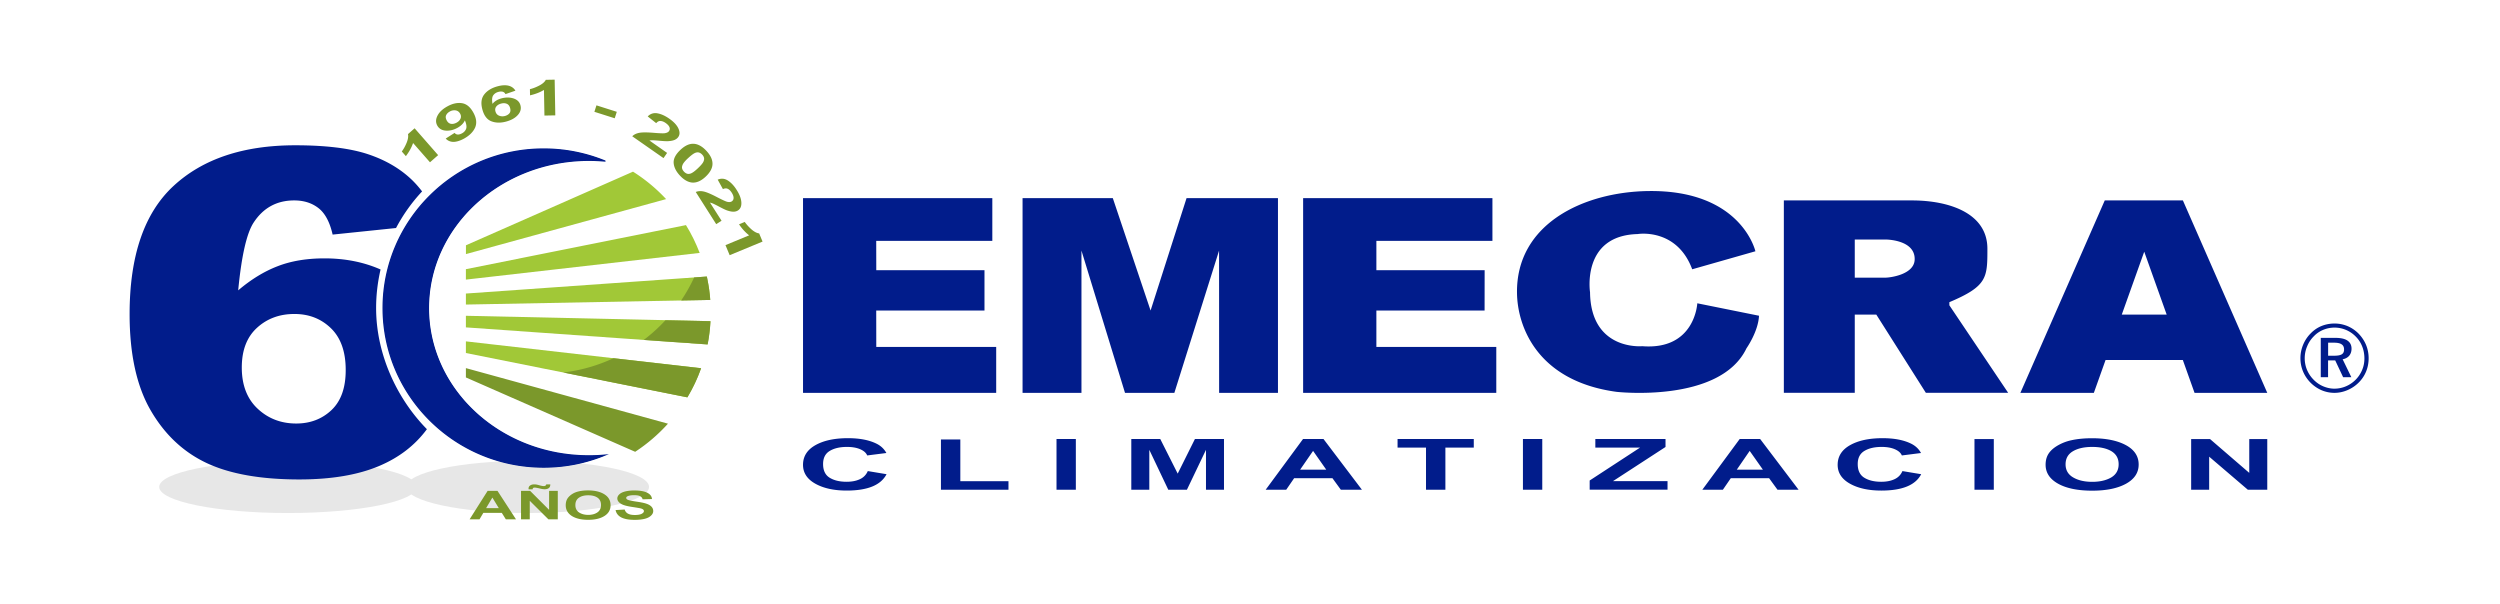 <svg width="472" height="114" fill="none" xmlns="http://www.w3.org/2000/svg"><path d="M413.69 92.46v-9.57h3.56l7.41 6.39v-6.39h3.4v9.57h-3.67l-7.3-6.24v6.24h-3.4zm-23.71-4.79c0 1.08.48 1.91 1.42 2.46.95.56 2.15.84 3.61.84 1.45 0 2.65-.28 3.59-.83.93-.55 1.4-1.39 1.4-2.49 0-1.1-.46-1.91-1.36-2.46-.91-.54-2.12-.81-3.63-.81-1.51 0-2.72.27-3.65.82-.92.55-1.38 1.37-1.38 2.47zm-3.77.07c0-.98.27-1.79.83-2.45.41-.49.97-.92 1.69-1.31a8.82 8.82 0 012.34-.86c1.13-.25 2.43-.38 3.9-.38 2.67 0 4.8.44 6.41 1.31 1.6.87 2.4 2.09 2.4 3.65 0 1.55-.8 2.75-2.39 3.63-1.59.87-3.71 1.31-6.37 1.31-2.69 0-4.84-.43-6.42-1.3-1.6-.89-2.39-2.08-2.39-3.6zm-13.43 4.72v-9.57h3.65v9.57h-3.65zm-13.6-3.52l3.54.59c-.54 1.04-1.45 1.82-2.71 2.33s-2.87.76-4.81.76c-2.4 0-4.38-.43-5.93-1.3-1.55-.87-2.32-2.06-2.32-3.56 0-1.59.78-2.83 2.34-3.71 1.56-.88 3.6-1.32 6.14-1.32 2.21 0 4.01.35 5.4 1.04.83.41 1.44 1 1.86 1.76l-3.62.46c-.21-.5-.66-.89-1.34-1.18-.68-.29-1.51-.43-2.47-.43-1.34 0-2.43.25-3.27.76-.84.51-1.25 1.33-1.25 2.47 0 1.21.41 2.07 1.23 2.58.82.51 1.89.77 3.21.77.97 0 1.81-.16 2.51-.49.68-.31 1.19-.83 1.49-1.53zm-26.34-.26l-2.5-3.55-2.44 3.55h4.94zm6.73 3.78h-3.98l-1.58-2.17h-7.24l-1.49 2.17h-3.88l7.05-9.57h3.87l7.25 9.57zm-39.44 0v-1.74l9.51-6.21h-8.44v-1.62h13.25v1.5l-9.92 6.45h10.3v1.61h-14.7v.01zm-12.6 0v-9.57h3.65v9.57h-3.65zm-18.3 0v-7.95h-5.37v-1.62h14.39v1.62h-5.36v7.95h-3.66zm-18.83-3.78l-2.49-3.55-2.45 3.55h4.94zm6.73 3.78h-3.98l-1.58-2.17h-7.24l-1.49 2.17h-3.88l7.05-9.57h3.87l7.25 9.57zm-43.54 0v-9.57h5.47l3.29 6.53 3.25-6.53h5.49v9.57h-3.4v-7.53l-3.6 7.53h-3.52l-3.58-7.53v7.53h-3.4zm-14.12 0v-9.57h3.65v9.57h-3.65zm-21.82 0v-9.49h3.66v7.88h9.09v1.61h-12.75zm-13.81-3.52l3.54.59c-.54 1.04-1.45 1.82-2.71 2.33s-2.87.76-4.81.76c-2.4 0-4.38-.43-5.93-1.3-1.55-.87-2.32-2.06-2.32-3.56 0-1.59.78-2.83 2.34-3.71 1.56-.88 3.6-1.32 6.14-1.32 2.21 0 4.01.35 5.4 1.04.83.41 1.44 1 1.86 1.76l-3.62.46c-.21-.5-.66-.89-1.34-1.18-.68-.29-1.51-.43-2.47-.43-1.34 0-2.43.25-3.27.76-.84.51-1.25 1.33-1.25 2.47 0 1.21.41 2.07 1.23 2.58.82.51 1.89.77 3.21.77.97 0 1.81-.16 2.51-.49.68-.31 1.19-.83 1.49-1.53z" fill="#011c8b"/><path fill-rule="evenodd" clip-rule="evenodd" d="M187.35 45.48h-21.92l.01 5.53h20.43v7.62h-20.44l.01 6.87h22.64v8.67h-36.47V37.41h35.74v8.07zM217.23 58.63l6.79-21.22h17.26v36.76h-11.11l-.01-26.86-8.44 26.86h-9.32l-8.22-26.86v26.86h-11.12V37.41h17.04l7.13 21.22zM356.02 52.42h-5.84v-7.2h5.84s5.58 0 5.47 3.78c-.08 2.87-4.71 3.42-5.47 3.42zm4.94-14.58c7.08 0 14.26 2.42 14.26 9.11 0 5.47 0 7.07-7.18 10.1v.59l11.1 16.52H363.6l-9.35-14.76h-4.07v14.76h-13.39V37.84h24.17zM319.49 50.84l11.93-3.4s-2.63-11.63-20.25-11.37c-12.3.18-24.93 6.26-24.76 19.24.08 6.41 3.89 16.65 18.79 18.67 0 0 19.55 2.22 24.54-8.23 0 0 2.22-3.14 2.36-6.14l-11.65-2.35s-.42 8.89-10.4 8.1c0 0-9.71.91-9.85-10.19 0 0-1.66-10.72 9.01-10.98.02-.02 7.37-1.19 10.28 6.65zM281.77 45.48h-21.91v5.53h20.44l-.01 7.62h-20.43v6.87h22.64v8.67h-36.47V37.41h35.74v8.07zM404.83 47.52l-4.24 11.88h8.48l-4.24-11.88zm-7.45-9.68h14.75l15.93 36.33h-13.73l-2.21-6.2h-14.59l-2.21 6.2h-13.87l15.93-36.33zM440.75 61.08c.86 0 1.7.17 2.49.5.79.34 1.5.83 2.1 1.45.59.62 1.06 1.33 1.38 2.11.32.79.48 1.63.48 2.49 0 .89-.16 1.73-.48 2.51-.32.78-.79 1.49-1.4 2.09a6.71 6.71 0 01-2.13 1.43c-.8.34-1.62.51-2.45.51-.84 0-1.67-.17-2.44-.5-.78-.34-1.49-.83-2.11-1.46-.6-.62-1.07-1.33-1.39-2.11-.32-.78-.48-1.62-.48-2.47 0-.86.17-1.71.5-2.52.34-.82.82-1.55 1.44-2.17.59-.61 1.28-1.08 2.04-1.39.77-.31 1.59-.47 2.45-.47zm5.65 6.6c0-.8-.14-1.56-.41-2.25a5.46 5.46 0 00-1.2-1.86c-.54-.56-1.16-.98-1.84-1.27-.68-.29-1.41-.45-2.18-.45-.77 0-1.49.15-2.16.43-.67.28-1.27.69-1.77 1.22-.55.55-.98 1.2-1.26 1.91-.3.71-.45 1.46-.45 2.22 0 .75.14 1.48.42 2.17.29.69.7 1.32 1.23 1.86.53.55 1.15.98 1.83 1.27.68.29 1.4.45 2.11.45.76 0 1.5-.15 2.18-.44a5.724 5.724 0 003.07-3.09c.29-.68.43-1.4.43-2.17zm-5.48-3.89c1.01 0 1.78.17 2.28.51.51.35.77.86.77 1.53 0 .53-.15.98-.44 1.33-.3.35-.72.58-1.24.67l1.64 3.38h-1.55l-1.49-3.16h-1.35v3.16h-1.38v-7.42h2.76zm-.24.91h-1.13v2.46h1.16c.66 0 1.15-.09 1.42-.27.29-.18.43-.48.43-.9 0-.45-.15-.77-.45-.97-.29-.21-.77-.32-1.43-.32z" fill="#011c8b"/><path d="M54.37 96.86c13.426 0 24.31-2.207 24.31-4.93S67.796 87 54.37 87c-13.426 0-24.31 2.207-24.31 4.93s10.884 4.93 24.31 4.93z" fill="#E7E7E7"/><path d="M99.62 96.86c12.658 0 22.92-2.207 22.92-4.93S112.278 87 99.62 87c-12.658 0-22.92 2.207-22.92 4.93s10.262 4.93 22.92 4.93z" fill="#E7E7E7"/><path d="M80.88 58.17c0-15.42 13.57-27.91 30.31-27.91 1.01 0 2.02.05 3 .14a30.507 30.507 0 00-11.54-2.26c-16.74 0-30.31 13.44-30.31 30.02s13.57 30.02 30.31 30.02c4.07 0 7.95-.8 11.49-2.24-.98.09-1.96.13-2.96.13-16.73.01-30.3-12.48-30.3-27.9z" fill="#011c8b" stroke="#011c8b" stroke-width=".25" stroke-miterlimit="10" stroke-linecap="round"/><path d="M97.42 98.05H95.5l-.76-1.22h-3.49l-.72 1.22h-1.87l3.4-5.37h1.87l3.49 5.37zm-3.25-2.12l-1.21-1.99-1.18 1.99h2.39zM98.37 98.05v-5.37h1.72l3.58 3.58v-3.58h1.64v5.37h-1.77l-3.52-3.5v3.5h-1.65zm2.19-5.67h-.76c0-.06-.01-.1-.01-.13 0-.26.1-.45.3-.59.2-.14.46-.21.78-.21.14 0 .27.01.39.03.12.02.34.07.65.16.32.09.56.13.74.13.13 0 .23-.02.32-.07.08-.05.14-.13.16-.25h.77c0 .33-.1.57-.3.71-.2.14-.45.21-.76.21-.14 0-.27-.01-.4-.03-.09-.01-.32-.06-.69-.15-.37-.09-.63-.13-.8-.13-.13 0-.23.02-.3.07-.04.06-.08.14-.09.25zM106.81 95.4c0-.55.13-1.01.4-1.38.2-.27.47-.52.81-.74.34-.22.72-.38 1.13-.48.54-.14 1.17-.21 1.88-.21 1.29 0 2.32.25 3.09.74s1.16 1.17 1.16 2.05c0 .87-.38 1.54-1.15 2.03-.77.49-1.79.73-3.08.73-1.3 0-2.33-.24-3.1-.73-.75-.49-1.14-1.16-1.14-2.01zm1.82-.04c0 .61.23 1.07.69 1.38.46.31 1.04.47 1.74.47s1.28-.16 1.73-.47c.45-.31.68-.78.68-1.4 0-.62-.22-1.07-.66-1.38-.44-.3-1.02-.45-1.75-.45s-1.31.15-1.76.46c-.45.31-.67.77-.67 1.39zM116.22 96.3l1.72-.1c.1.35.31.61.63.78.32.17.74.25 1.28.25.57 0 1-.07 1.29-.22.29-.15.43-.32.43-.52 0-.13-.06-.23-.18-.32s-.33-.17-.63-.23c-.21-.04-.68-.12-1.41-.23-.95-.14-1.61-.32-1.99-.53-.54-.29-.81-.66-.81-1.08 0-.27.13-.53.38-.77s.62-.42 1.09-.54c.48-.12 1.05-.19 1.72-.19 1.1 0 1.92.15 2.48.44.56.29.85.69.87 1.18l-1.76.05a.925.925 0 00-.49-.6c-.25-.12-.62-.18-1.12-.18-.51 0-.92.06-1.21.19-.19.08-.28.19-.28.33 0 .13.09.24.26.33.22.12.76.23 1.62.36.86.12 1.49.25 1.9.39.41.13.73.31.97.55.23.23.35.52.35.85 0 .31-.14.6-.42.86-.28.27-.67.47-1.18.6-.51.13-1.14.2-1.9.2-1.11 0-1.95-.16-2.55-.47-.59-.32-.94-.78-1.06-1.38zM82.72 29.29l-1.54 1.35L77.99 27c-.28.82-.73 1.65-1.36 2.48l-.77-.88c.33-.44.63-.97.9-1.62.27-.64.36-1.2.27-1.66l1.25-1.1 4.44 5.07zM84.15 26.16l1.68-1.07c.16.2.36.3.6.31.24.01.5-.07.8-.23.37-.2.63-.48.77-.84s.07-.89-.23-1.6c-.27.58-.75 1.05-1.43 1.42-.74.4-1.47.57-2.21.51-.73-.06-1.25-.38-1.57-.95-.33-.6-.3-1.23.06-1.91.36-.68.99-1.25 1.87-1.73.95-.52 1.86-.72 2.72-.59.86.13 1.58.72 2.16 1.78.59 1.07.69 2.02.32 2.85-.38.82-1.08 1.51-2.1 2.07-.74.4-1.4.6-1.98.61-.58-.01-1.07-.21-1.46-.63zm2.73-4.69c-.2-.36-.49-.57-.86-.63-.38-.05-.74.01-1.09.21-.33.18-.57.42-.7.7-.13.28-.09.61.11.99.21.38.48.59.82.64.34.05.68-.03 1.04-.22.35-.19.59-.43.73-.73s.13-.63-.05-.96zM97.31 17.12l-1.88.65a.81.81 0 00-.51-.45c-.23-.06-.5-.06-.82.03-.42.11-.74.32-.97.64-.23.31-.28.85-.15 1.62.4-.5.96-.84 1.7-1.04.83-.22 1.59-.21 2.29.02.7.24 1.13.67 1.29 1.29.18.66.01 1.28-.5 1.84-.51.57-1.26.98-2.23 1.24-1.04.28-1.97.25-2.78-.07-.81-.32-1.37-1.07-1.68-2.23-.32-1.19-.2-2.13.37-2.85.56-.71 1.4-1.22 2.52-1.52.79-.21 1.47-.25 2.06-.11.57.15 1.01.46 1.29.94zm-3.77 3.91c.11.4.34.67.69.81.35.14.72.16 1.1.06.37-.1.65-.27.85-.51.2-.25.24-.57.13-.98-.11-.42-.33-.69-.64-.82-.32-.13-.67-.14-1.07-.03-.38.1-.68.28-.89.54-.21.26-.27.57-.17.93zM104.84 21.78l-2.05.04-.09-4.84c-.74.45-1.62.79-2.63 1.02l-.02-1.17c.53-.12 1.11-.34 1.73-.66.62-.32 1.05-.68 1.27-1.1l1.67-.03.12 6.74zM112.22 21.11l.39-1.22 3.84 1.22-.39 1.22-3.84-1.22zM125.95 28.87l-.68.98-5.9-4.12c.32-.33.76-.54 1.31-.65.55-.11 1.49-.11 2.81 0 1.07.09 1.74.11 2.02.07.38-.06.65-.19.8-.4.16-.23.19-.49.08-.75-.11-.27-.35-.52-.7-.77s-.68-.37-.98-.39c-.3-.02-.57.12-.82.41l-1.6-1.27c.5-.51 1.11-.71 1.81-.59s1.45.45 2.24 1c.87.6 1.45 1.23 1.74 1.86.29.64.29 1.17-.02 1.61-.17.25-.41.43-.71.56-.3.12-.69.2-1.16.23-.32.02-.85 0-1.59-.07-.74-.07-1.22-.1-1.43-.1-.21 0-.39.02-.55.05l3.33 2.34zM133.35 28.46c.71.76 1.1 1.5 1.16 2.25.08.88-.35 1.76-1.27 2.63-.92.87-1.83 1.24-2.71 1.11-.73-.11-1.45-.54-2.16-1.3-.71-.76-1.11-1.54-1.18-2.35-.07-.81.36-1.65 1.3-2.53.92-.86 1.82-1.23 2.7-1.1.72.1 1.45.53 2.16 1.29zm-.78.73c-.17-.18-.36-.31-.56-.38-.21-.07-.44-.06-.7.03-.34.12-.79.46-1.37.99-.58.53-.92.95-1.05 1.25-.13.29-.16.54-.1.75.06.21.18.4.35.58.17.18.36.31.56.38.21.07.44.06.7-.03.34-.12.79-.45 1.36-.99.57-.54.92-.95 1.05-1.25.13-.29.16-.54.1-.75-.05-.21-.17-.4-.34-.58zM136.23 41.68l-1.01.64-3.86-6.07c.42-.18.91-.21 1.46-.1.55.11 1.41.47 2.59 1.09.95.49 1.56.77 1.84.85.38.1.67.07.89-.06.24-.15.36-.38.36-.67 0-.29-.12-.62-.35-.98-.23-.36-.48-.61-.75-.73-.27-.13-.58-.11-.91.06l-.99-1.79c.66-.28 1.29-.23 1.9.15.6.38 1.17.97 1.68 1.79.57.89.86 1.69.89 2.39.03.7-.19 1.19-.64 1.48-.25.16-.54.24-.87.24-.32 0-.71-.08-1.16-.23-.3-.1-.78-.33-1.44-.68-.66-.35-1.09-.56-1.28-.64-.2-.08-.37-.14-.53-.16l2.18 3.42zM137.76 48.18l-.79-1.9 4.47-1.85c-.69-.53-1.33-1.22-1.91-2.08l1.08-.45c.31.45.72.91 1.24 1.38.52.46 1.02.73 1.48.79l.64 1.54-6.21 2.57z" fill="#7B982B"/><path d="M71.01 58.16c0-2.49.3-4.93.84-7.28-3.17-1.4-6.7-2.1-10.59-2.1-3.34 0-6.29.49-8.84 1.48-2.55.98-5.03 2.5-7.45 4.56C45.6 48.27 46.58 44 47.9 42c1.82-2.77 4.37-4.16 7.65-4.16 1.82 0 3.35.49 4.59 1.46 1.24.97 2.13 2.64 2.66 4.99l11.97-1.24a32.13 32.13 0 014.92-6.91 19.28 19.28 0 00-1.83-2.09c-2.22-2.16-5.01-3.81-8.37-4.93-3.36-1.12-7.94-1.69-13.73-1.69-9.8 0-17.47 2.56-23 7.68-5.53 5.12-8.29 13.18-8.29 24.2 0 7.52 1.32 13.56 3.95 18.12 2.63 4.56 6.15 7.89 10.55 9.97 4.4 2.08 10.25 3.12 17.53 3.12 6.06 0 11.1-.85 15.12-2.56 3.77-1.6 6.75-3.91 8.98-6.93-5.75-5.85-9.59-14.27-9.59-22.87zm-8.42 19.26c-1.79 1.69-4.01 2.54-6.66 2.54-2.88 0-5.31-.94-7.3-2.81-1.99-1.87-2.98-4.46-2.98-7.76 0-3.25.95-5.74 2.86-7.49s4.26-2.62 7.08-2.62c2.75 0 5.05.9 6.9 2.7 1.85 1.8 2.78 4.42 2.78 7.86.01 3.36-.89 5.88-2.68 7.58z" fill="#011c8b"/><path d="M80.92 58.17c0-15.42 13.57-27.91 30.31-27.91 1.01 0 2.02.05 3 .14a30.507 30.507 0 00-11.54-2.26c-1.6 0-3.17.12-4.7.36-9.23 1.73-17.08 7.12-21.58 14.71-.11.19-.23.39-.33.58-.03.06-.06.11-.09.17a29.854 29.854 0 00-2.85 7.55c-.01 0-.02-.01-.03-.01-.49 2.13-.75 4.36-.75 6.67 0 9.91 5.29 18.51 12.52 24.28 5 3.61 11.15 5.75 17.81 5.75 4.07 0 7.95-.8 11.49-2.24-.98.09-1.96.13-2.96.13-16.73-.01-30.3-12.5-30.3-27.92z" fill="#011c8b"/><path d="M87.96 50.82v1.97l44.14-5.04c-.71-1.84-1.57-3.6-2.59-5.25l-41.55 8.32zM87.96 59.62v2.19l45.63 3.22c.28-1.43.46-2.89.54-4.39l-46.17-1.02zM87.96 64.45v2.2l41.81 8.37c1.03-1.73 1.91-3.57 2.59-5.5l-44.4-5.07zM134.02 55.74c-.01-.14-.03-.27-.05-.41-.03-.22-.05-.44-.08-.66l-.06-.4c-.03-.22-.07-.44-.11-.66-.02-.13-.05-.25-.07-.38-.04-.23-.09-.45-.13-.68-.02-.11-.05-.23-.07-.34l-45.49 3.21v2.08l46.13-.88c-.01-.07-.01-.14-.02-.21-.01-.22-.03-.45-.05-.67z" fill="#A1C837"/><path d="M87.96 71.26l31.96 14.04c2.29-1.5 4.37-3.29 6.19-5.31L87.96 69.5v1.76zM133.89 54.67l-.06-.4c-.03-.22-.07-.44-.11-.66-.02-.13-.05-.25-.07-.38-.04-.23-.09-.45-.13-.68-.02-.11-.05-.23-.07-.34l-2.39.17c-.71 1.52-1.53 2.98-2.46 4.35l5.5-.1c-.01-.07-.01-.14-.02-.21l-.06-.68c-.01-.14-.03-.27-.05-.41-.03-.22-.05-.44-.08-.66zM125.64 60.46a31.44 31.44 0 01-4.1 3.72l12.06.85c.28-1.43.46-2.89.54-4.39l-8.5-.18zM106.34 70.33l23.44 4.69c1.03-1.73 1.91-3.57 2.59-5.5l-16.54-1.89c-2.95 1.37-6.14 2.3-9.49 2.7z" fill="#7B982B"/><path d="M119.51 32.41l-31.54 13.9v1.66l37.79-10.38a31.38 31.38 0 00-6.25-5.18z" fill="#A1C837"/></svg>